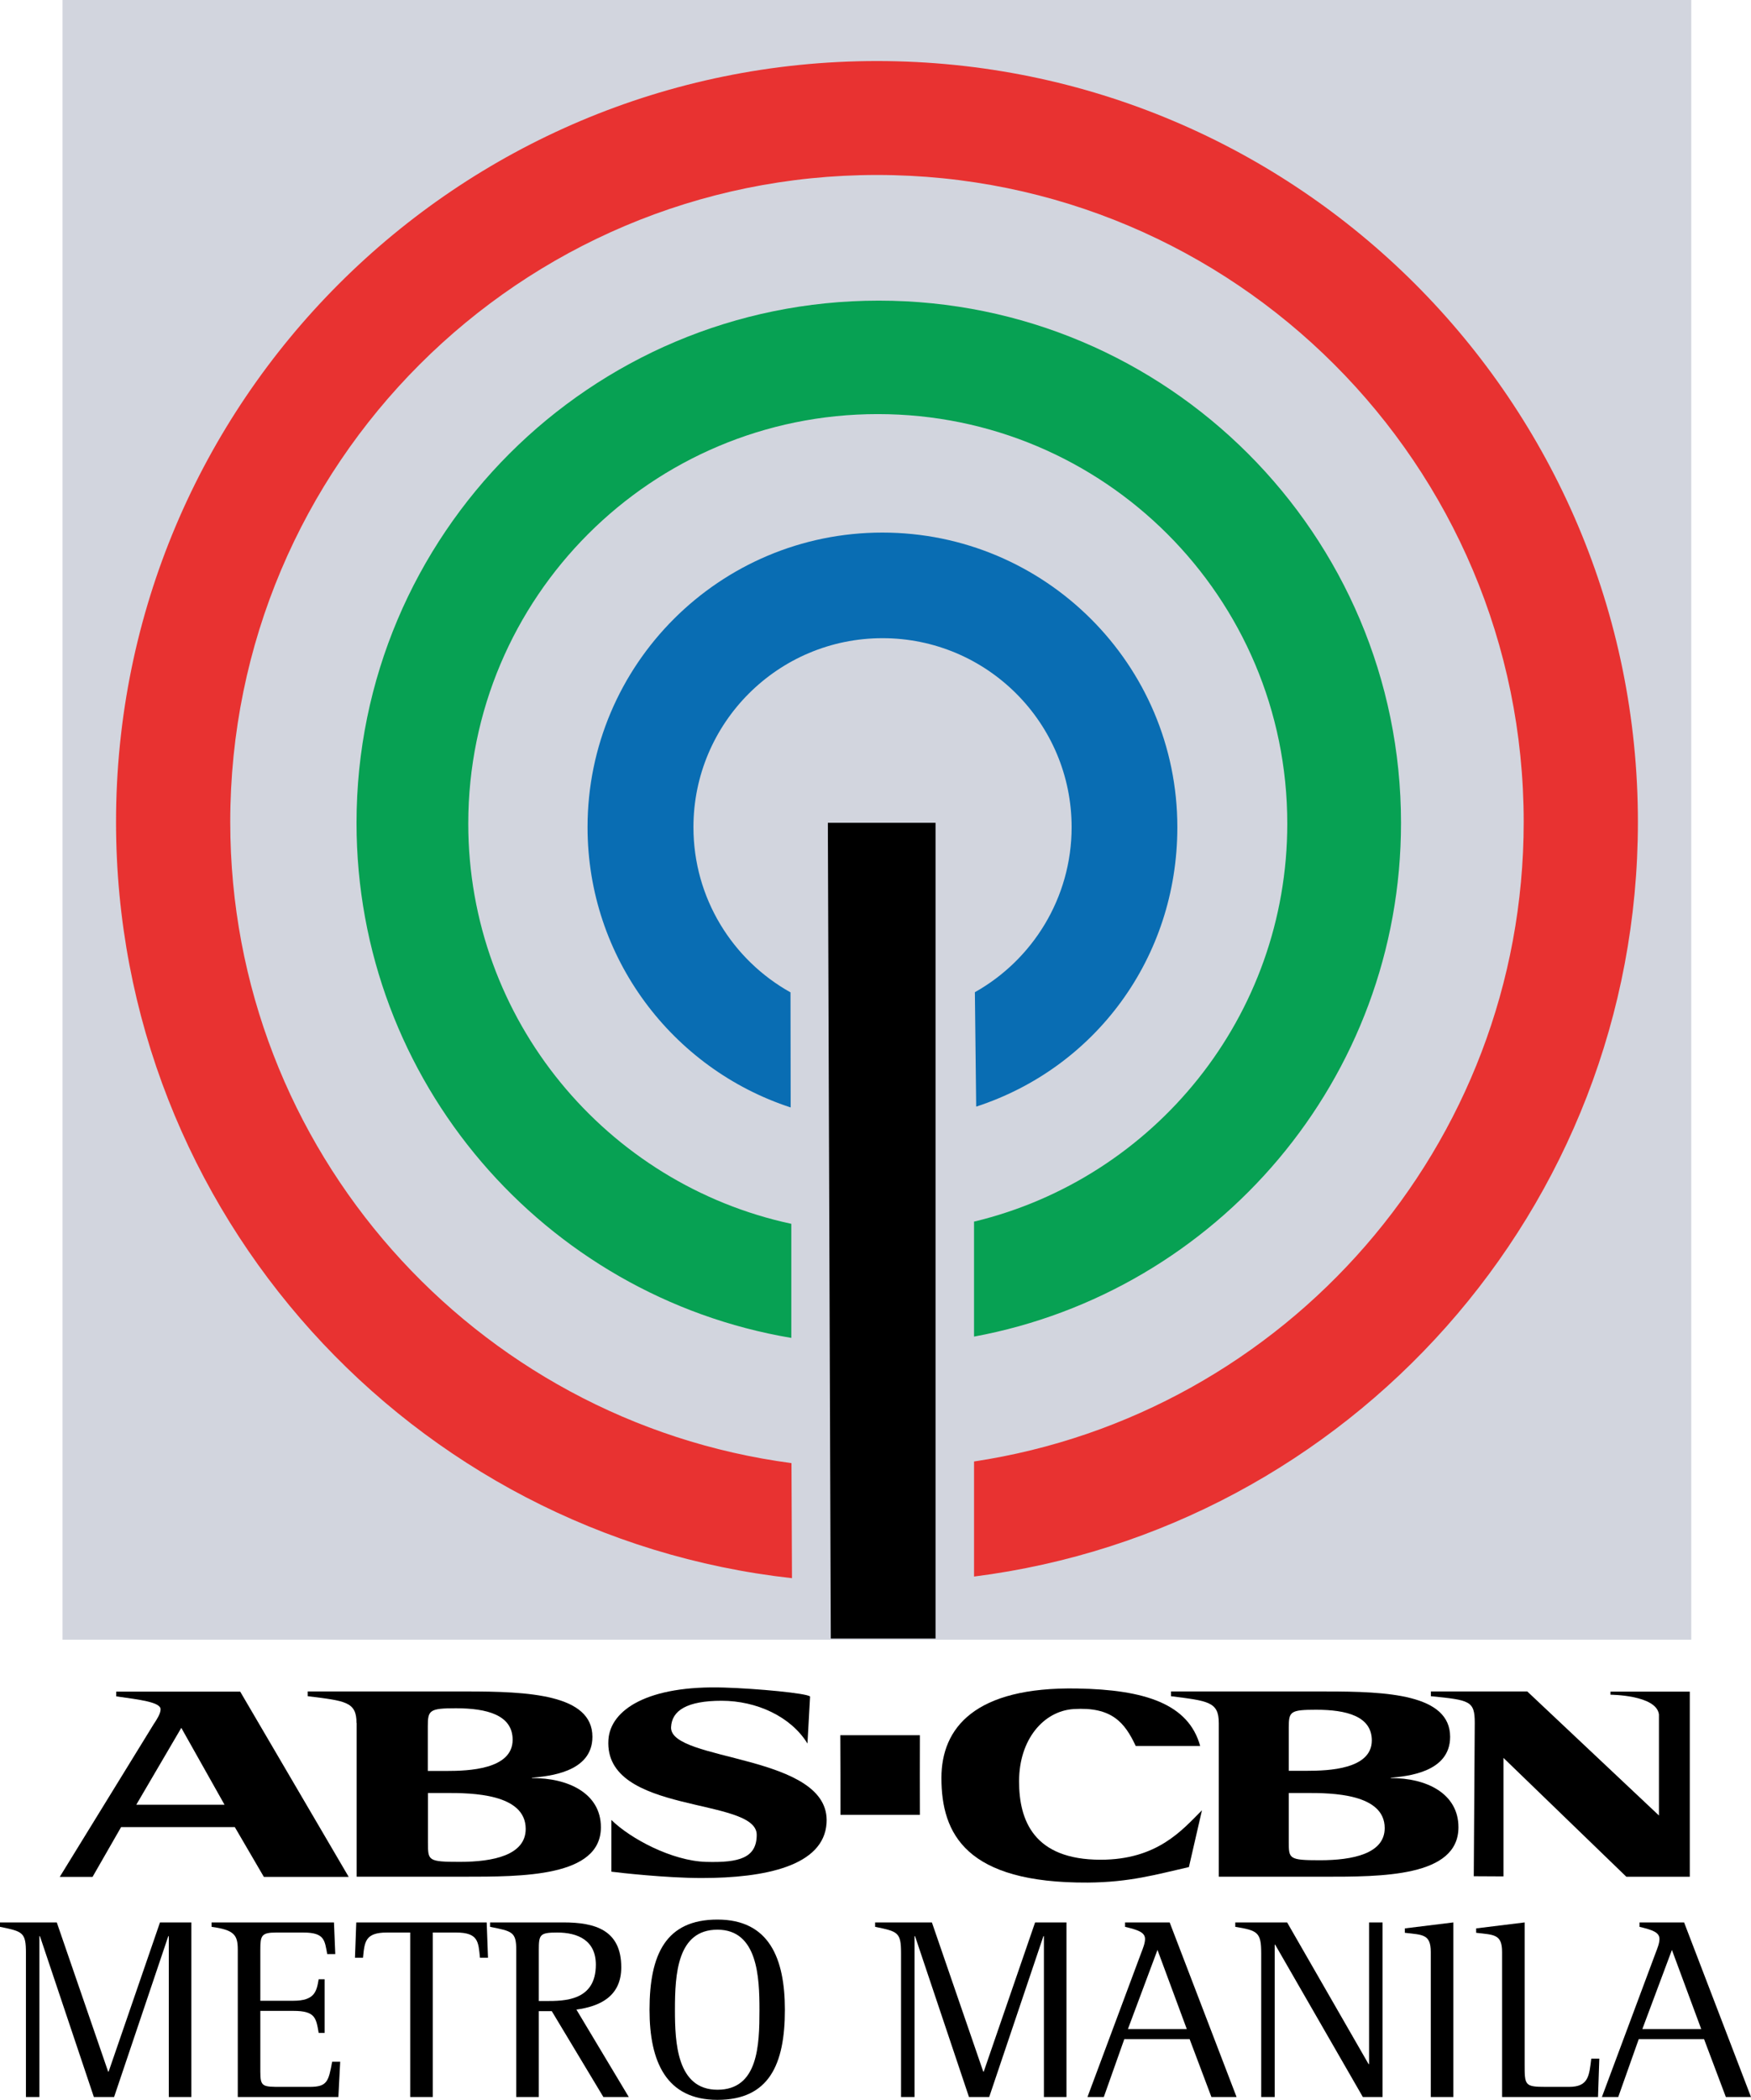 <?xml version="1.0" encoding="UTF-8"?>
<svg id="Layer_2" data-name="Layer 2" xmlns="http://www.w3.org/2000/svg" viewBox="0 0 3376.47 4047.44">
  <defs>
    <style>
      .cls-1 {
        fill: #07a153;
      }

      .cls-2 {
        fill: #d2d5de;
      }

      .cls-3 {
        fill: #096db3;
      }

      .cls-4 {
        fill: #e83231;
      }
    </style>
  </defs>
  <g id="Layer_1-2" data-name="Layer 1">
    <g>
      <path d="m50,3764.44c0-40-6-41.5-50-50.5v-8.5h109.5l99,287.5h1l99-287.5h60.5v336.5h-43.5v-310h-1l-104.5,310h-39l-104-310h-1v310h-26v-277.5Z"/>
      <path d="m458.5,3757.94c0-28.5-7-38-50.5-44v-8.5h236l2.5,61h-15.5c-5-26-4.5-41.5-46-41.5h-52.5c-28.5,0-30.5,6-30.5,33v98.5h63.5c41.5,0,45-18,49-41.5h11.5v103.5h-11.5c-5-29-6.5-42.5-49-42.5h-63.5v117.5c0,29,4.5,29,41,29h54c34,0,36.5-10.5,43.5-48.5h15.5l-3.5,68h-194v-284Z"/>
      <path d="m790.99,3724.94h-45c-42,0-43,18-46,48.5h-15.5l2.5-68h251.5l2.5,68h-15.5c-3-30.5-3-48.5-46-48.5h-45v317h-43.5v-317Z"/>
      <path d="m995.49,3758.44c0-35-8-36-50.5-44.5v-8.5h141.5c61,0,111.5,14.5,111.5,86.5,0,57-42.5,75.5-86.5,81.5l101,168.5h-49l-99.5-165.5h-25v165.5h-43.5v-283.5Zm43.5,98.5h13.5c35.5,0,96.5,0,96.5-70,0-47.5-35.5-62-74.5-62-33.5,0-35.5,4-35.5,33.5v98.5Z"/>
      <path d="m1252.49,3873.94c0-107,31.5-174,131-174s130,74.5,130,174c0,106-31,173.5-130,173.5s-131-74-131-173.5Zm212,0c0-63-3.5-154.5-81-154.5s-82,85.5-82,154.5c0,62.5,3.5,154,82,154s81-85.5,81-154Z"/>
      <path d="m1737.49,3764.44c0-40-6-41.5-50-50.5v-8.5h109.5l99,287.5h1l99-287.5h60.5v336.5h-43.5v-310h-1l-104.5,310h-39l-104-310h-1v310h-26v-277.5Z"/>
      <path d="m2200.48,3764.44c3.5-9,7.5-19,7.5-27,0-13-13.5-17.5-38.5-23.5v-8.5h86l129,336.5h-48.5l-42-111.5h-126l-39.5,111.5h-31.5l103.5-277.5Zm-25.5,146.5h113.5l-56.5-152.5-57,152.5Z"/>
      <path d="m2431.98,3764.44c0-40-7-43.5-50-50.5v-8.5h100l157,273h1v-273h26v336.5h-38l-169-293.5h-1v293.5h-26v-277.5Z"/>
      <path d="m2758.97,3762.44c0-34.5-15.5-33-50-37v-8.5l93.5-11.5v336.5h-43.5v-279.5Z"/>
      <path d="m2896.47,3762.44c0-34.5-15.5-33-50-37v-8.5l93.5-11.5v273c0,41,0,44,41,44h44.5c37.5,0,39-21,43-54.5h15.5l-2.5,74h-185v-279.5Z"/>
      <path d="m3192.47,3764.44c3.5-9,7.5-19,7.5-27,0-13-13.5-17.5-38.5-23.5v-8.5h86l129,336.5h-48.5l-42-111.5h-126l-39.5,111.5h-31.5l103.5-277.5Zm-25.5,146.5h113.5l-56.5-152.5-57,152.5Z"/>
    </g>
    <g id="Layer_1-2" data-name="Layer 1-2">
      <path id="path907" d="m1620.29,3344.57h153.54c-.31,51.29,0,102.25,0,153.54h-153.2c0-51.29,0-102.55-.31-153.54h-.03Z"/>
      <path id="path223" d="m262.77,3478.59h170.21l-83.37-148.18-86.83,148.18m33.67-155.41c6.28-9.44,13.21-20.13,13.21-28.62,0-13.85-41.21-18.57-85.58-24.85v-9.13h239.09l209.21,357.08h-163.59l-56.01-95.96h-219.26l-55.06,95.96h-63.24l181.21-294.48h.03Z"/>
      <path id="path225" d="m825.27,3552.22c0,33.98,0,36.49,61.34,36.49,64.5,0,127.1-12.9,127.1-63.55,0-68.27-105.07-69.22-152.28-69.22h-36.19v96.27m0-138.74h36.19c41.52,0,127.1-2.82,127.1-60.09,0-48.14-50.34-60.73-109.48-60.73-50.96,0-54.11,3.77-54.11,34.93v85.89h.31Zm-137.79-92.5c0-40.9-21.08-42.47-94.07-51.6v-9.13h305.48c119.56,0,243.5,5.36,243.5,87.45,0,69.83-87.14,75.83-116.71,78.96v.64c69.22-.64,133.07,28.95,133.07,94.71,0,95.96-151.33,95.32-265.84,95.32h-205.13v-296.35h-.31Z"/>
      <path id="path227" d="m2485.14,3549.7c0,33.03,0,35.88,60.09,35.88,63.24,0,124.89-12.59,124.89-61.98,0-66.7-102.89-67.65-149.43-67.65h-35.54v93.76m0-136.53h35.54c40.6,0,124.58-2.82,124.58-58.52,0-46.88-49.39-59.14-107.27-59.14-50.03,0-52.85,3.46-52.85,33.98v83.68Zm-134.97-92.17c0-40.9-20.44-42.47-92.17-51.6v-9.13h299.51c117.04,0,238.78,5.36,238.78,87.45,0,69.83-85.58,75.83-114.51,78.96v.64c67.65-.64,130.56,28.95,130.56,94.71,0,95.96-148.18,95.32-260.81,95.32h-201.34v-296.35h-.03Z"/>
      <path id="path229" d="m1557.05,3360.62c-32.08-52.21-98.48-82.42-165.49-82.42s-95.96,18.87-97.53,50.65c-3.77,67.65,308.95,50.65,299.82,185.31-5.36,82.12-117.66,105.71-240.99,105.71-67.01,0-157.92-10.08-173.98-12.26v-99.73c37.13,36.49,117.35,78.96,182.46,80.86,64.5,1.9,97.84-7.87,97.84-52.21,0-73.63-295.1-37.75-285.97-183.11,3.77-58.21,76.45-105.4,223.68-100.68,62.29,1.9,159.82,11,165.18,17.31l-5.03,90.6"/>
      <path id="path231" d="m2292.6,3598.76c-63.86,14.46-113.89,29.26-195.06,29.88-234.7,1.26-282.2-93.76-282.2-201.67,0-96.58,64.5-175.87,261.43-172.41,131.51,2.21,215.19,29.88,237.52,110.74h-124.28c-21.08-44.98-45.93-75.83-119.86-71.09-57.57,3.77-105.07,58.21-105.07,139.38,0,75.19,28.31,151,157.31,151,109.48,0,157.31-57.27,195.36-95.32l-25.16,109.48"/>
      <path id="path233" d="m3257.8,3260.56c0-.31.31-.31,0,0h-152.28v5.98s88.71.31,93.45,38.06v194.75l-253.89-239.09h-185.93v9.13c74.88,7.54,84.63,8.82,84.63,51.29l-1.9,295.74,57.27.31v-228.39l236.91,229.04h122.38v-356.77h-.64"/>
      <g id="g251">
        <rect id="rect235" class="cls-2" x="120.57" y="0" width="3140.69" height="3160.52"/>
        <path id="path239" class="cls-4" d="m1878.25,2816.98c599.96-90.3,1059.91-607.81,1059.91-1232.63,0-688.67-558.11-1247.09-1247.09-1247.09S443.98,895.68,443.98,1584.35c0,632.35,471.28,1154.92,1082.24,1235.78l.95,221.8c-733.34-81.47-1303.41-703.13-1303.41-1457.56-.03-810.13,656.87-1466.71,1467.3-1466.71s1467.33,656.59,1467.33,1466.69c0,746.24-558.11,1362.88-1280.12,1454.43v-221.8h-.03Z"/>
        <path id="path243" class="cls-1" d="m1878.89,2354.52c346.39-83.37,603.4-395.14,603.4-767.02,0-436.04-353.31-789.35-789.66-789.35s-789.66,353.31-789.66,789.35c0,378.47,266.78,694.95,622.92,771.4v219.91c-476-80.22-838.41-494.26-838.41-992.59,0-555.91,450.84-1006.75,1007.05-1006.75s1007.05,450.84,1007.05,1006.75c0,493.31-354.88,903.55-823.33,990.05v-221.8h.64v.05Z"/>
        <path id="path247" class="cls-3" d="m1879.84,1912.48c111.04-62.29,186.57-181.52,186.57-318.08,0-201.03-163.28-364.31-364.62-364.31s-364.62,163.28-364.62,364.31c0,136.84,75.5,256.09,187.18,318.38l.31,221.8c-227.47-74.24-391.68-288.17-391.68-540.19,0-313.66,254.83-567.86,568.5-567.86s568.81,254.19,568.81,567.86c0,252.94-159.51,464.35-387.91,538.6l-2.51-220.55-.03.03Z"/>
        <polyline id="polyline249" points="1596.36 1585.91 1602.03 3158.31 1804.01 3158.31 1804.01 1585.91 1596.36 1585.91"/>
      </g>
    </g>
  </g>
</svg>